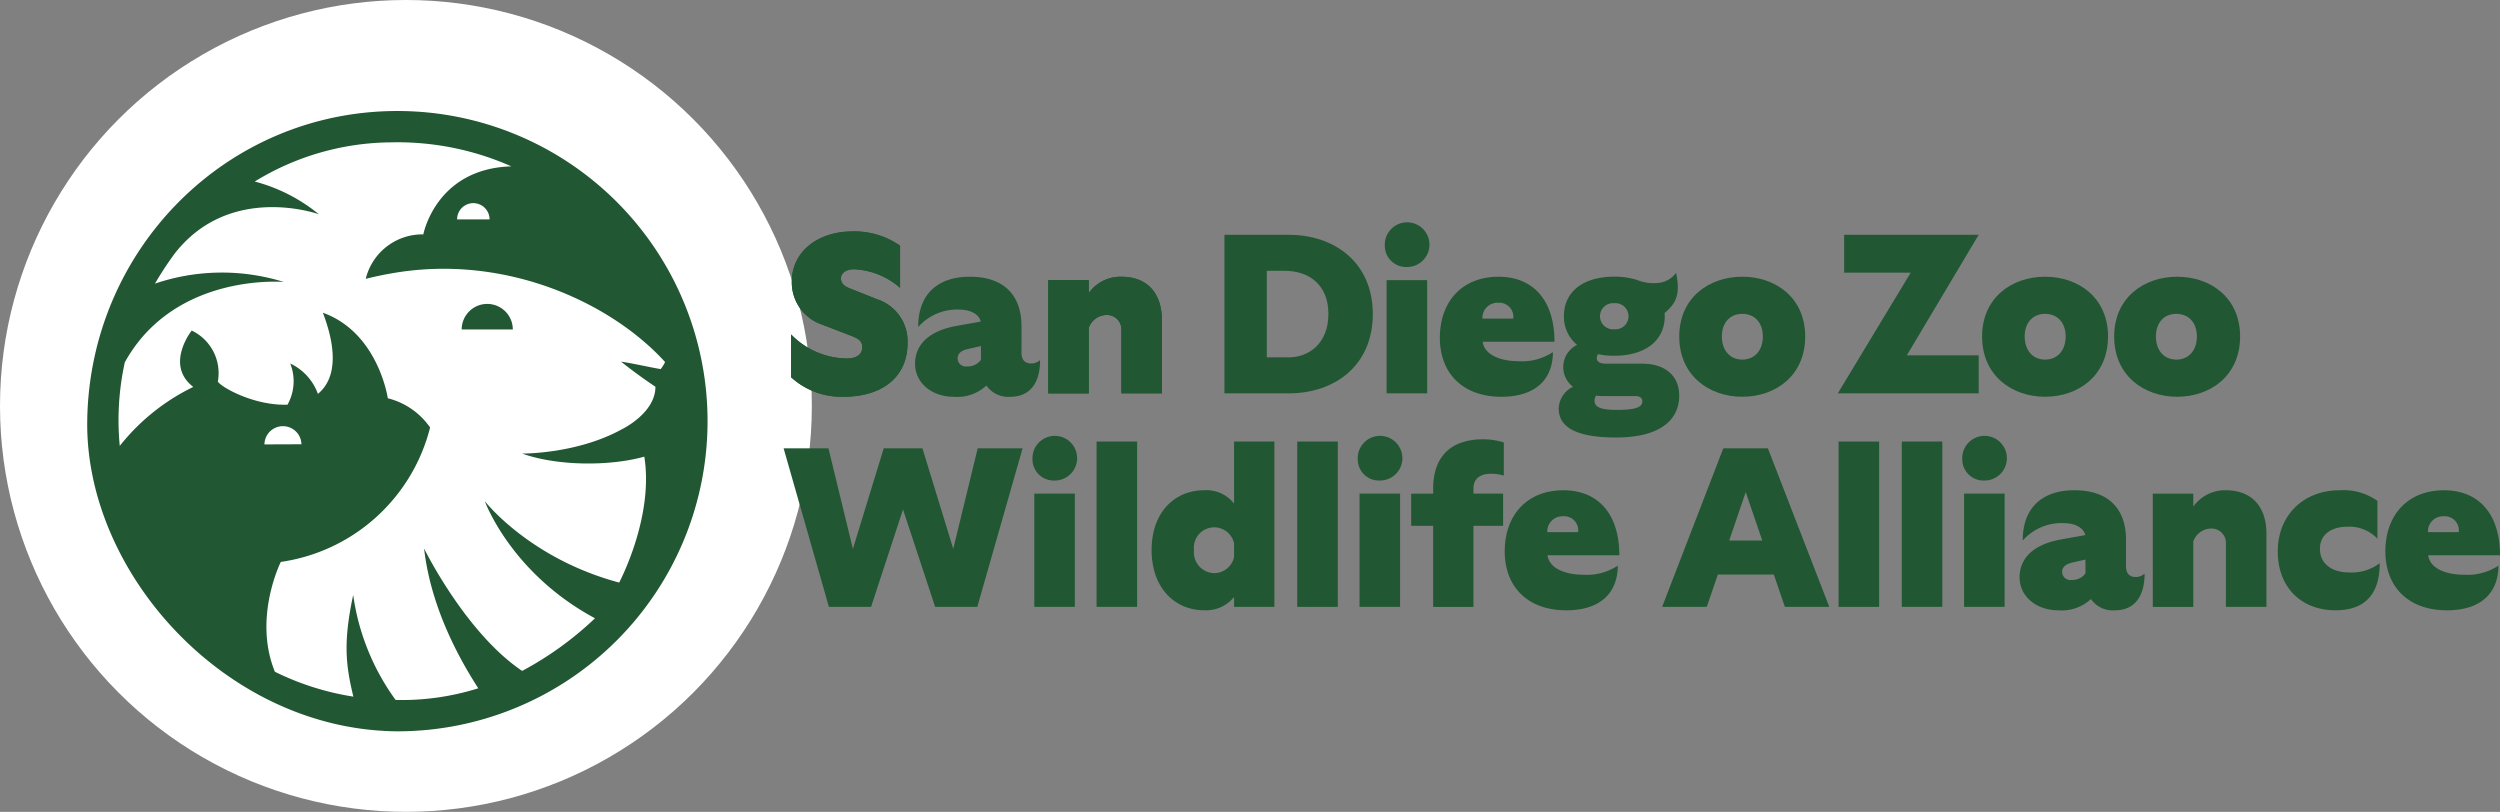 <svg xmlns="http://www.w3.org/2000/svg" width="354.136" height="115" viewBox="0 0 354.136 115"><rect x="0" y="0" width="354.136" height="115" fill="#808080" stroke="none"/><g id="Group_82" data-name="Group 82" transform="translate(-73.379 -338.59)"><circle id="Ellipse_10" data-name="Ellipse 10" cx="57.5" cy="57.5" r="57.5" transform="translate(73.379 338.59)" fill="#fff"></circle><g id="Group_79" data-name="Group 79" transform="translate(85.733 354.314)"><path id="Path_1360" data-name="Path 1360" d="M498.57,449.111v-6.064a11.182,11.182,0,0,0,7.829,3.4c1.476,0,2.246-.578,2.246-1.6,0-.77-.417-1.187-1.541-1.6l-4.076-1.572a6.315,6.315,0,0,1-4.365-6.1c0-4.235,3.657-7.124,8.6-7.124A11.246,11.246,0,0,1,514,430.472v5.968a10.632,10.632,0,0,0-6.481-2.631c-1.156,0-1.892.513-1.892,1.283,0,.705.416,1.122,1.379,1.476l3.784,1.507a6.246,6.246,0,0,1,4.268,6.223c0,4.716-3.529,7.571-9.047,7.571A10.583,10.583,0,0,1,498.57,449.111Z" transform="translate(-398.856 -411.391)" fill="#215732"></path><path id="Path_1361" data-name="Path 1361" d="M589.182,466.9c0,3.5-1.637,5.2-4.2,5.2a3.756,3.756,0,0,1-3.4-1.6,6.047,6.047,0,0,1-4.62,1.6c-3.079,0-5.487-1.926-5.487-4.685s2.054-4.685,5.9-5.359l3.4-.609c-.224-.994-1.348-1.7-3.113-1.7a7.328,7.328,0,0,0-5.744,2.47c0-4.974,3.113-7.124,7.316-7.124,4.813,0,7.316,2.6,7.316,7.027V465.9c0,.835.385,1.476,1.348,1.476A1.819,1.819,0,0,0,589.182,466.9Zm-8.373-.031V464.91l-1.83.417c-1.026.224-1.476.674-1.476,1.348a1.155,1.155,0,0,0,1.314,1.122A2.3,2.3,0,0,0,580.808,466.867Z" transform="translate(-454.205 -431.617)" fill="#215732"></path><path id="Path_1362" data-name="Path 1362" d="M665.953,461.258v10.364h-5.742V462.7a2.042,2.042,0,0,0-2.054-2.181,2.715,2.715,0,0,0-2.566,1.83v9.274H649.85V455.581h5.742v1.83a5.509,5.509,0,0,1,4.589-2.311C664.061,455.1,665.953,457.633,665.953,461.258Z" transform="translate(-513.716 -431.625)" fill="#215732"></path><path id="Path_1363" data-name="Path 1363" d="M774.545,441.668c0,7.251-5.359,11.231-11.9,11.231H753.53V430.44h9.112C769.186,430.44,774.545,434.419,774.545,441.668Zm-6.288,0c0-4.138-2.728-6.127-6.192-6.127h-2.535V447.8h3.113C765.529,447.8,768.256,445.775,768.256,441.668Z" transform="translate(-592.435 -412.902)" fill="#215732"></path><path id="Path_1364" data-name="Path 1364" d="M847.89,427.129a3.163,3.163,0,1,1,3.144,3.017A3.006,3.006,0,0,1,847.89,427.129Zm.255,4.875h5.744v16.043h-5.744Z" transform="translate(-664.078 -408.05)" fill="#215732"></path><path id="Path_1365" data-name="Path 1365" d="M891.412,467.075a7.953,7.953,0,0,0,4.878-1.283c0,3.883-2.5,6.322-7.283,6.322-5.518,0-8.727-3.368-8.727-8.342,0-5.166,3.175-8.662,8.311-8.662,4.878,0,7.925,3.305,7.925,9.208H886.344C886.6,466.24,888.973,467.075,891.412,467.075Zm-5.1-6.033h4.365a1.993,1.993,0,0,0-2.119-2.246A2.138,2.138,0,0,0,886.311,461.042Z" transform="translate(-688.671 -431.633)" fill="#215732"></path><path id="Path_1366" data-name="Path 1366" d="M1021.14,463.569c0-5.487,4.2-8.469,8.92-8.469,4.747,0,8.92,2.983,8.92,8.469,0,5.518-4.17,8.534-8.92,8.534C1025.344,472.1,1021.14,469.087,1021.14,463.569Zm11.84,0c0-1.926-1.122-3.209-2.92-3.209-1.765,0-2.887,1.283-2.887,3.209s1.122,3.272,2.887,3.272C1031.856,466.841,1032.98,465.5,1032.98,463.569Z" transform="translate(-795.619 -431.625)" fill="#215732"></path><path id="Path_1367" data-name="Path 1367" d="M1134.378,447.509v5.39H1114.42l10.33-17.1h-9.432V430.44h19.057L1124.2,447.509h10.174Z" transform="translate(-866.443 -412.902)" fill="#215732"></path><path id="Path_1368" data-name="Path 1368" d="M1199.32,463.569c0-5.487,4.2-8.469,8.92-8.469,4.748,0,8.92,2.983,8.92,8.469,0,5.518-4.172,8.534-8.92,8.534C1203.523,472.1,1199.32,469.087,1199.32,463.569Zm11.84,0c0-1.926-1.122-3.209-2.92-3.209-1.765,0-2.886,1.283-2.886,3.209s1.122,3.272,2.886,3.272C1210.036,466.841,1211.16,465.5,1211.16,463.569Z" transform="translate(-930.903 -431.625)" fill="#215732"></path><path id="Path_1369" data-name="Path 1369" d="M1277.04,463.569c0-5.487,4.2-8.469,8.92-8.469,4.747,0,8.92,2.983,8.92,8.469,0,5.518-4.172,8.534-8.92,8.534C1281.243,472.1,1277.04,469.087,1277.04,463.569Zm11.717,0c0-1.926-1.122-3.209-2.92-3.209-1.765,0-2.887,1.283-2.887,3.209s1.122,3.272,2.887,3.272C1287.635,466.841,1288.757,465.5,1288.757,463.569Z" transform="translate(-989.913 -431.625)" fill="#215732"></path><path id="Path_1370" data-name="Path 1370" d="M528,556.08l-6.416,22.459h-5.968l-4.555-13.8-4.524,13.8h-5.971L494.15,556.08H500.5l3.464,14.245,4.365-14.245h5.486l4.362,14.245,3.464-14.245Z" transform="translate(-395.5 -508.294)" fill="#215732"></path><path id="Path_1371" data-name="Path 1371" d="M640.58,552.769a3.163,3.163,0,1,1,3.144,3.017A3,3,0,0,1,640.58,552.769Zm.255,4.875h5.744v16.043h-5.744Z" transform="translate(-506.677 -503.443)" fill="#215732"></path><path id="Path_1372" data-name="Path 1372" d="M678.29,552.08h5.744V575.5H678.29Z" transform="translate(-535.309 -505.258)" fill="#215732"></path><path id="Path_1373" data-name="Path 1373" d="M728.069,552.08V575.5h-5.711v-1.411a5.066,5.066,0,0,1-4.235,1.892c-4.076,0-7.444-3.079-7.444-8.534s3.368-8.469,7.444-8.469a4.98,4.98,0,0,1,4.235,1.892V552.08Zm-5.711,16.363v-1.957a2.883,2.883,0,0,0-5.677.963,2.945,2.945,0,0,0,2.886,3.272A2.9,2.9,0,0,0,722.359,568.443Z" transform="translate(-559.901 -505.257)" fill="#215732"></path><path id="Path_1374" data-name="Path 1374" d="M796.37,552.08h5.744V575.5H796.37Z" transform="translate(-624.962 -505.258)" fill="#215732"></path><path id="Path_1375" data-name="Path 1375" d="M831.96,552.769a3.163,3.163,0,1,1,3.144,3.017A3,3,0,0,1,831.96,552.769Zm.255,4.875h5.744v16.043h-5.744Z" transform="translate(-651.984 -503.443)" fill="#215732"></path><path id="Path_1376" data-name="Path 1376" d="M872.223,557.7v.737h4.2V563h-4.2v11.486h-5.711V563H863.4v-4.555h3.113v-.674c0-4.62,2.535-7.027,7.09-7.027a9.613,9.613,0,0,1,2.92.45v4.685a6.634,6.634,0,0,0-1.733-.258C872.96,555.62,872.223,556.487,872.223,557.7Z" transform="translate(-675.855 -504.24)" fill="#215732"></path><path id="Path_1377" data-name="Path 1377" d="M929.582,592.715a7.952,7.952,0,0,0,4.877-1.283c0,3.883-2.5,6.322-7.283,6.322-5.518,0-8.727-3.368-8.727-8.342,0-5.166,3.175-8.662,8.311-8.662,4.877,0,7.925,3.305,7.925,9.208H924.514C924.767,591.88,927.143,592.715,929.582,592.715Zm-5.1-6.033h4.365a1.993,1.993,0,0,0-2.119-2.246A2.141,2.141,0,0,0,924.478,586.682Z" transform="translate(-717.652 -527.025)" fill="#215732"></path><path id="Path_1378" data-name="Path 1378" d="M1026.879,573.951h-7.925l-1.572,4.589h-6.322l8.662-22.459h6.319l8.7,22.459h-6.288Zm-1.637-4.812-2.342-6.866-2.342,6.866Z" transform="translate(-787.966 -508.294)" fill="#215732"></path><path id="Path_1379" data-name="Path 1379" d="M1114.89,552.08h5.744V575.5h-5.744Z" transform="translate(-866.8 -505.258)" fill="#215732"></path><path id="Path_1380" data-name="Path 1380" d="M1152.07,552.08h5.744V575.5h-5.744Z" transform="translate(-895.029 -505.258)" fill="#215732"></path><path id="Path_1381" data-name="Path 1381" d="M1187.65,552.769a3.163,3.163,0,1,1,3.144,3.017A3.006,3.006,0,0,1,1187.65,552.769Zm.258,4.875h5.744v16.043h-5.744Z" transform="translate(-922.043 -503.443)" fill="#215732"></path><path id="Path_1382" data-name="Path 1382" d="M1239.082,592.539c0,3.5-1.637,5.2-4.2,5.2a3.756,3.756,0,0,1-3.4-1.6,6.047,6.047,0,0,1-4.62,1.6c-3.079,0-5.487-1.926-5.487-4.685s2.054-4.685,5.9-5.359l3.4-.609c-.224-.994-1.348-1.7-3.113-1.7a7.327,7.327,0,0,0-5.744,2.47c0-4.974,3.113-7.124,7.316-7.124,4.813,0,7.316,2.6,7.316,7.027v3.785c0,.835.385,1.476,1.348,1.476A1.826,1.826,0,0,0,1239.082,592.539Zm-8.375-.031V590.55l-1.83.417c-1.026.224-1.476.674-1.476,1.348a1.155,1.155,0,0,0,1.314,1.122A2.3,2.3,0,0,0,1230.706,592.507Z" transform="translate(-947.645 -527.01)" fill="#215732"></path><path id="Path_1383" data-name="Path 1383" d="M1315.854,586.9v10.364h-5.742v-8.92a2.042,2.042,0,0,0-2.054-2.181,2.715,2.715,0,0,0-2.566,1.83v9.274h-5.742V581.221h5.742v1.83a5.51,5.51,0,0,1,4.589-2.311C1313.961,580.74,1315.854,583.273,1315.854,586.9Z" transform="translate(-1007.155 -527.018)" fill="#215732"></path><path id="Path_1384" data-name="Path 1384" d="M1373.3,589.4c0-5.07,3.594-8.662,8.792-8.662a8.348,8.348,0,0,1,5.325,1.507v5.359a5.453,5.453,0,0,0-4.2-1.7c-2.374,0-3.946,1.122-3.946,3.144,0,1.957,1.507,3.337,4.172,3.337a6.546,6.546,0,0,0,4.3-1.314c0,4.685-2.374,6.673-6.257,6.673C1376.671,597.744,1373.3,594.535,1373.3,589.4Z" transform="translate(-1062.999 -527.018)" fill="#215732"></path><path id="Path_1385" data-name="Path 1385" d="M1447.752,592.715a7.952,7.952,0,0,0,4.877-1.283c0,3.883-2.5,6.322-7.282,6.322-5.518,0-8.727-3.368-8.727-8.342,0-5.166,3.175-8.662,8.311-8.662,4.877,0,7.925,3.305,7.925,9.208h-10.172C1442.937,591.88,1445.313,592.715,1447.752,592.715Zm-5.1-6.033h4.362a1.993,1.993,0,0,0-2.119-2.246A2.137,2.137,0,0,0,1442.651,586.682Z" transform="translate(-1111.075 -527.025)" fill="#215732"></path><path id="Path_1386" data-name="Path 1386" d="M962.072,465.68H957c-.578,0-1.38-.1-1.38-.77a.9.9,0,0,1,.193-.578,10.3,10.3,0,0,0,2.277.224c4.4,0,7.155-2.15,7.155-5.614a3.669,3.669,0,0,0-.022-.436c1.63-1.392,2.273-2.624,1.625-5.7a3.527,3.527,0,0,1-2.239,1.4,6.293,6.293,0,0,1-3.248-.371,10.2,10.2,0,0,0-3.272-.481c-4.427,0-7.124,2.15-7.124,5.583a5.133,5.133,0,0,0,1.861,4.076,3.509,3.509,0,0,0-.578,5.937,3.549,3.549,0,0,0-2.022,3.079c0,2.855,2.886,4.107,8.149,4.107,5.9,0,8.92-2.277,8.92-5.937C967.3,467.414,965.313,465.68,962.072,465.68Zm-3.98-8.566a1.853,1.853,0,1,1,0,3.691,1.853,1.853,0,1,1,0-3.691Zm.385,15.112c-2.6,0-3.175-.513-3.175-1.348a1.214,1.214,0,0,1,.224-.674,9.268,9.268,0,0,0,.929.065h4.62c.64,0,.994.258.994.739C962.072,471.745,961.4,472.226,958.478,472.226Z" transform="translate(-741.781 -429.886)" fill="#215732"></path><path id="Path_1387" data-name="Path 1387" d="M665.953,461.258v10.364h-5.742V462.7a2.042,2.042,0,0,0-2.054-2.181,2.715,2.715,0,0,0-2.566,1.83v9.274H649.85V455.581h5.742v1.83a5.509,5.509,0,0,1,4.589-2.311C664.061,455.1,665.953,457.633,665.953,461.258Z" transform="translate(-513.716 -431.625)" fill="#215732"></path><path id="Path_1388" data-name="Path 1388" d="M498.57,449.111v-6.064a11.182,11.182,0,0,0,7.829,3.4c1.476,0,2.246-.578,2.246-1.6,0-.77-.417-1.187-1.541-1.6l-4.076-1.572a6.315,6.315,0,0,1-4.365-6.1c0-4.235,3.657-7.124,8.6-7.124A11.246,11.246,0,0,1,514,430.472v5.968a10.632,10.632,0,0,0-6.481-2.631c-1.156,0-1.892.513-1.892,1.283,0,.705.416,1.122,1.379,1.476l3.784,1.507a6.246,6.246,0,0,1,4.268,6.223c0,4.716-3.529,7.571-9.047,7.571A10.583,10.583,0,0,1,498.57,449.111Z" transform="translate(-398.856 -411.391)" fill="#215732"></path><g id="Group_78" data-name="Group 78" transform="translate(0 0)"><path id="Path_1389" data-name="Path 1389" d="M308.341,471.1a3.62,3.62,0,0,0-3.621,3.621h7.242A3.623,3.623,0,0,0,308.341,471.1Z" transform="translate(-251.674 -443.773)" fill="#215732"></path><path id="Path_1390" data-name="Path 1390" d="M128.317,357.59c-24.265,0-43.633,19.671-43.936,43.936-.27,21.513,19.652,43.746,43.936,43.936a43.936,43.936,0,1,0,0-87.872Zm36.552,39.061c0,3.789-4.841,6.069-4.841,6.069-6.351,3.476-14.035,3.395-14.035,3.395,4.964,1.784,12.439,1.81,17.3.436,1.382,8.563-3.561,17.837-3.561,17.837-12.723-3.4-19.031-11.527-19.031-11.527s3.659,10.164,15.605,16.587a47.039,47.039,0,0,1-10.316,7.456c-8.041-5.407-13.891-17.338-13.891-17.338.982,8.566,5.135,15.848,7.675,19.8a36.14,36.14,0,0,1-11.707,1.652,32.98,32.98,0,0,1-6.011-14.878c-1.416,6.647-1.076,9.883.026,14.409a38.482,38.482,0,0,1-11.12-3.527c-3.118-7.658.84-15.557.84-15.557a25.566,25.566,0,0,0,21.149-19.041,10.341,10.341,0,0,0-5.992-4.143s-1.336-9.293-9.2-12.117c1.057,2.764,2.843,8.573-.7,11.5a7.6,7.6,0,0,0-3.922-4.309,6.822,6.822,0,0,1-.383,5.836c-4.67.161-9.3-2.407-9.871-3.267a6.678,6.678,0,0,0-3.7-7.234s-3.857,4.839.219,7.985a29.937,29.937,0,0,0-10.412,8.354,38.238,38.238,0,0,1,.713-11.837c7.073-12.771,22.531-11.382,22.531-11.382a29.507,29.507,0,0,0-18.261.234,48.176,48.176,0,0,1,2.752-4.2c7.863-10.164,20.466-5.629,20.466-5.629a23.953,23.953,0,0,0-9.083-4.634,37.323,37.323,0,0,1,19.3-5.549,39.751,39.751,0,0,1,17.054,3.4c-10.711.311-12.471,9.635-12.471,9.635a8.263,8.263,0,0,0-8.159,6.3c1.187-.3,2.4-.566,4.006-.838,15.957-2.694,30.82,4.271,38.4,12.622a5.56,5.56,0,0,1-.621,1c-1.955-.339-3.659-.756-5.617-1.059C159.99,393.088,162.063,394.778,164.87,396.651Zm-55.386,8.166a2.622,2.622,0,0,1,5.243-.019Zm31.891-31.875h-4.6a2.3,2.3,0,0,1,4.6,0Z" transform="translate(-84.379 -357.59)" fill="#215732"></path></g></g></g></svg>
